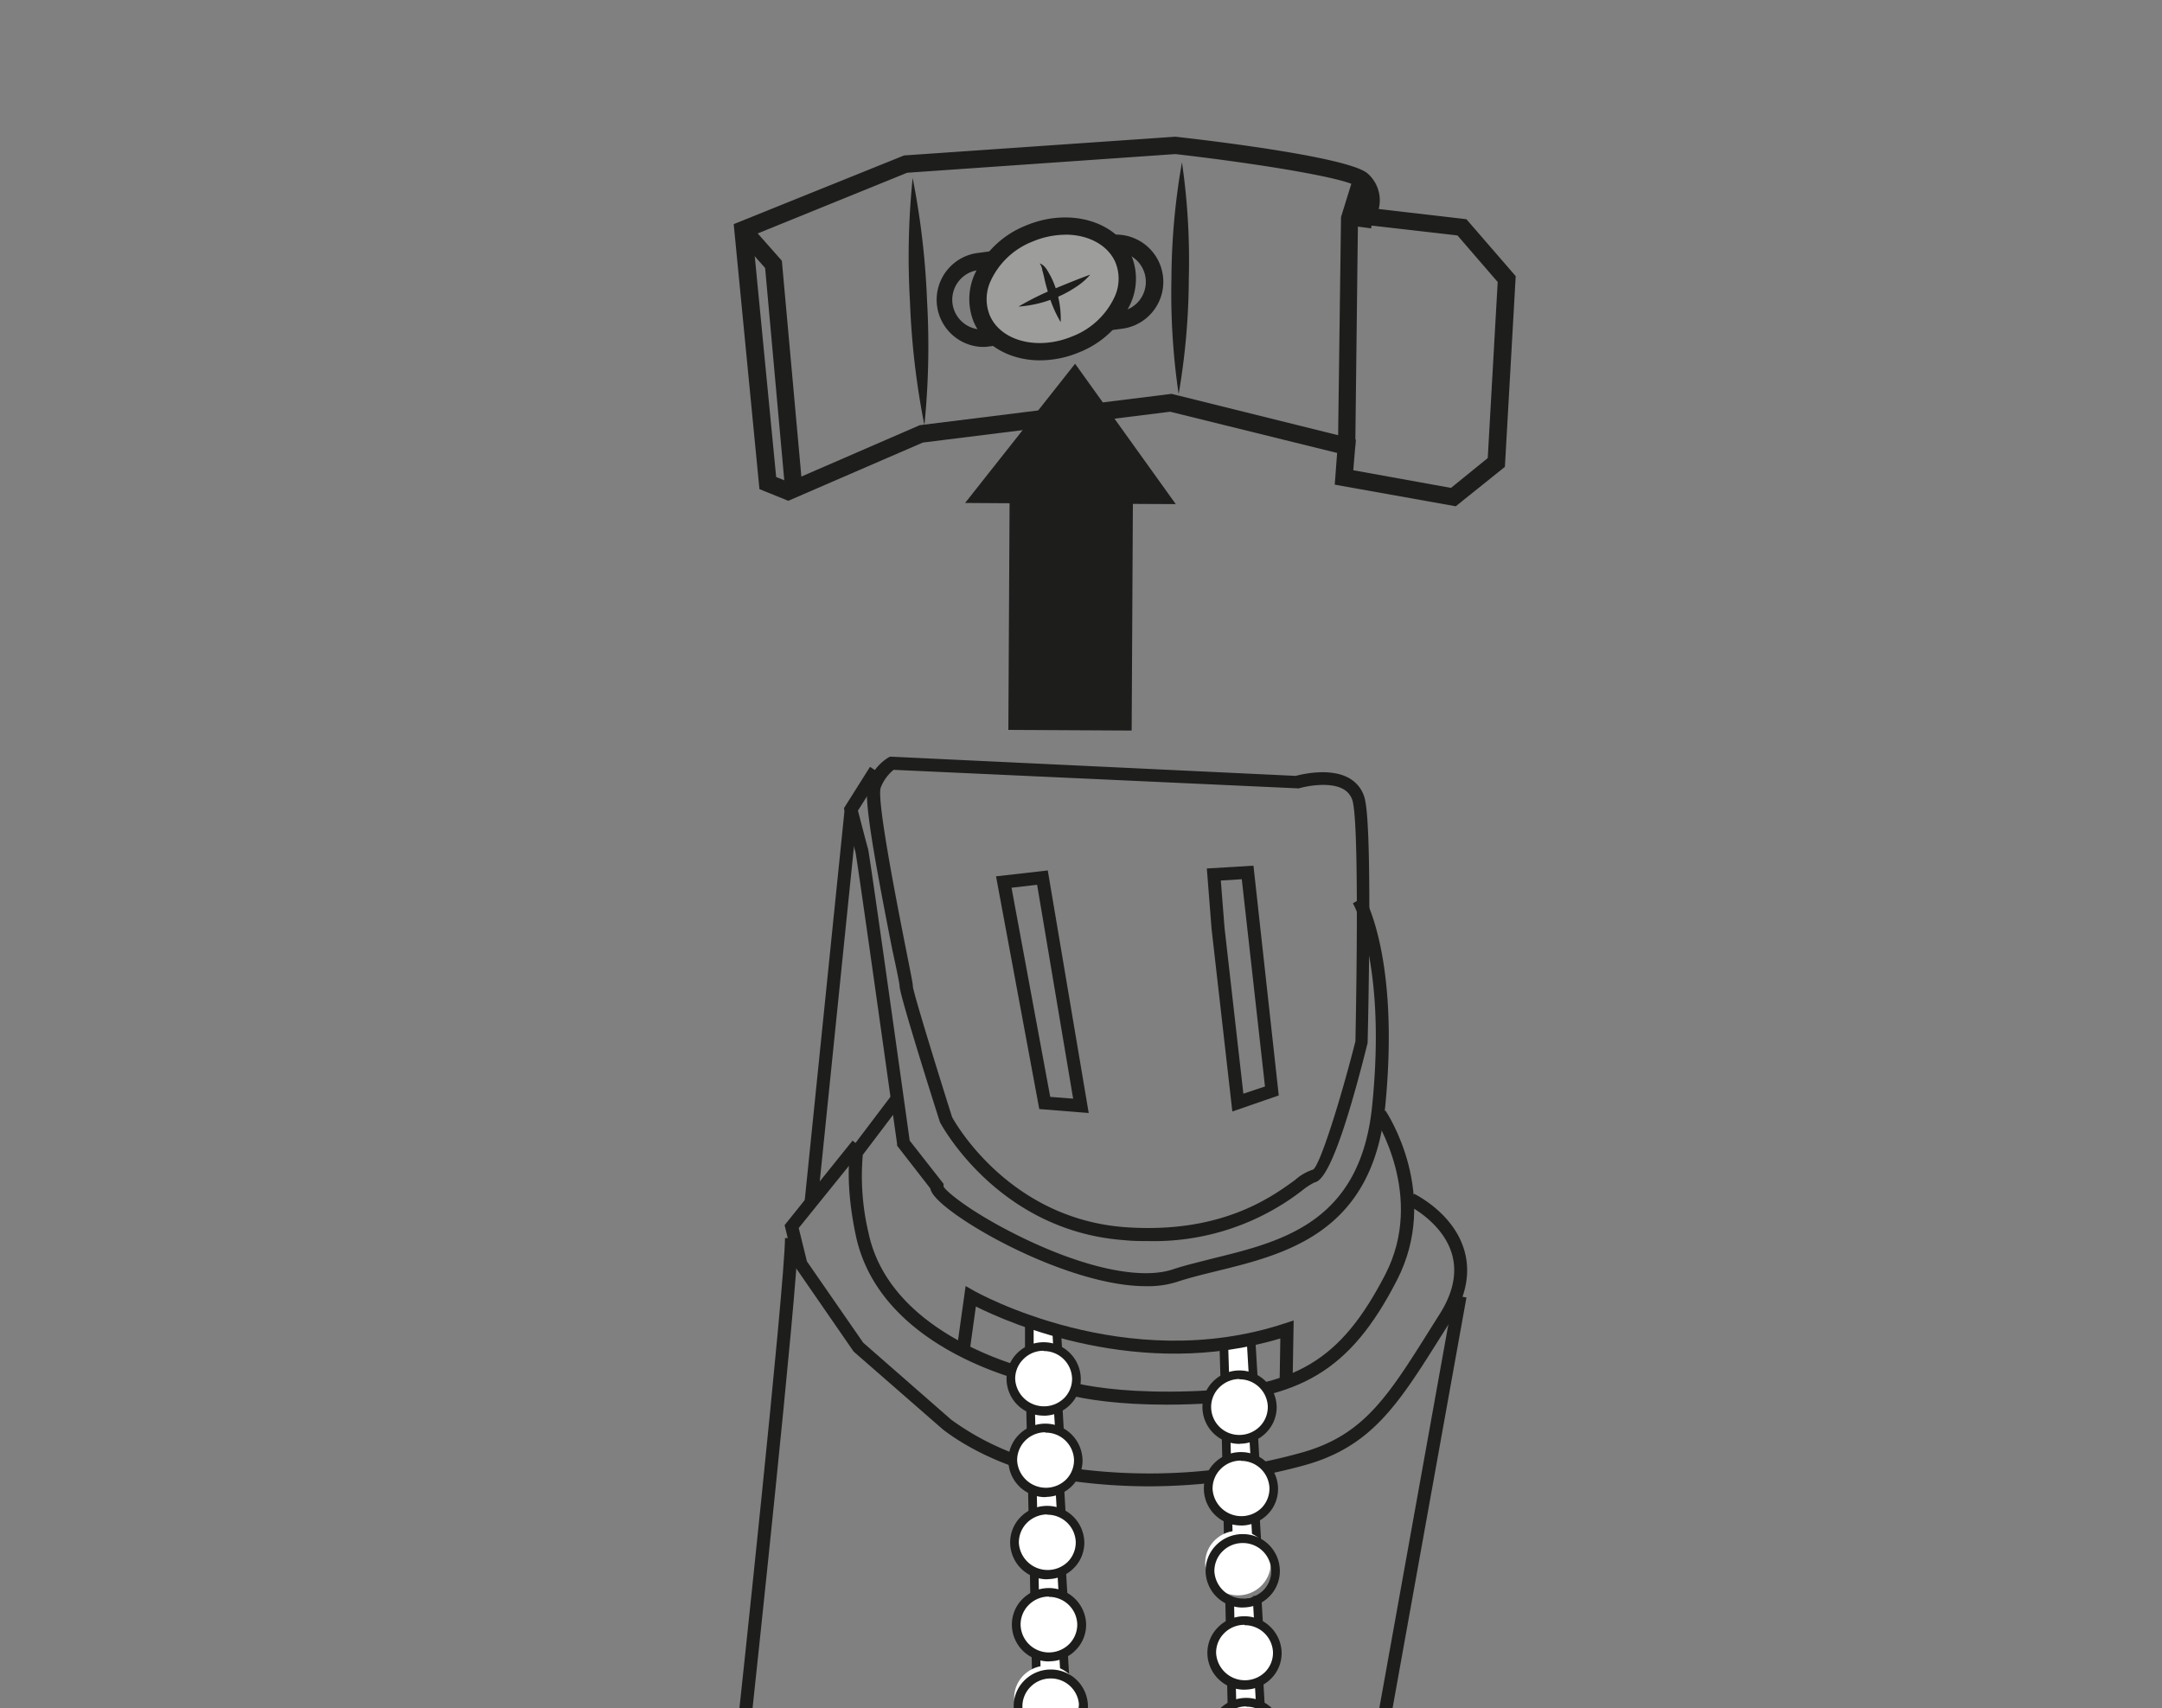 <svg id="Vrstva_1" data-name="Vrstva 1" xmlns="http://www.w3.org/2000/svg" xmlns:xlink="http://www.w3.org/1999/xlink" viewBox="0 0 300 237"><rect x="0" y="0" width="300" height="237" fill="#808080" stroke="none"/><defs><style>.cls-1{fill:none;}.cls-2{fill:#1d1d1b;}.cls-3{fill:#fff;}.cls-4{fill:#9d9d9c;}.cls-5{clip-path:url(#clip-path);}.cls-6{clip-path:url(#clip-path-2);}.cls-7{clip-path:url(#clip-path-3);}</style><clipPath id="clip-path"><polygon class="cls-1" points="349.55 224.4 473.36 222.04 521.79 111.54 350.83 53.69 349.55 224.4"/></clipPath><clipPath id="clip-path-2"><rect class="cls-1" x="288.45" y="66.48" width="243.75" height="164.43" transform="translate(832.7 258.6) rotate(174.66)"/></clipPath><clipPath id="clip-path-3"><rect class="cls-1" x="303.95" y="87.59" width="166.87" height="221.45" transform="translate(-16.76 36.88) rotate(-5.34)"/></clipPath></defs><path class="cls-2" d="M159.35,172.21c-1,0-2.13,0-3.26-.12-17.7-1.24-25.6-16.25-25.67-16.4-1.73-5.42-5.6-17.79-5.59-18.84,0-.31-.47-2.6-1-5-2.73-13.81-4.07-21.6-3.35-23.27a6.78,6.78,0,0,1,2.81-3.48l.21-.1h.23l56.07,2.66c.85-.23,4.94-1.21,7.55.4a4.5,4.5,0,0,1,2.11,3.16c1,5.14.34,32.35.31,33.5q-4.73,18.94-7.34,19.34a9.36,9.36,0,0,0-1.74,1.13A33.62,33.62,0,0,1,159.35,172.21ZM124,106.82a5.93,5.93,0,0,0-1.79,2.47c-.59,1.68,2.25,16.06,3.46,22.2.79,4,1,5,1,5.38.1,1,3.39,11.64,5.44,18.13,0,0,7.48,14.13,24.13,15.29,13.18.91,20.13-4.13,23.47-6.56a6.88,6.88,0,0,1,2.52-1.45c1-.77,3.84-9.85,5.85-17.8,0-.08.61-28-.31-32.93a2.72,2.72,0,0,0-1.28-2c-1.81-1.11-5.13-.5-6.25-.16l-.15,0Z"/><path class="cls-2" d="M171,154.23l-2.88-25.32-.66-8.4,6.47-.39L177.44,152Zm-1.08-25.47,2.61,23,3-1L172.31,122l-2.91.18Z"/><path class="cls-2" d="M151.07,154.44l-6.86-.55-6-32.29,7.18-.82Zm-5.34-2.24,3.18.25-5-29.68-3.55.41Z"/><path class="cls-2" d="M159,178.47c-9.15,0-22.32-6.62-27.67-10.92-1.63-1.31-2.13-2.1-2.25-2.66l-4.6-5.92,0-.24c-1.53-10.9-5.53-39.43-5.78-40.52-.21-.66-1.44-5.49-1.5-5.69l-.09-.38,3.61-5.73,1.53,1-3.2,5.07c.41,1.58,1.23,4.76,1.39,5.26.22.69,4.44,30.88,5.79,40.53l4.7,6,0,.36c.22.57,3.43,3.33,9.85,6.57,9.14,4.62,17.34,6.47,21.95,4.94,1.72-.58,3.61-1,5.61-1.53,9.59-2.35,20.47-5,22.07-21.26,2-19.85-2.64-28-2.69-28l1.56-.92c.21.35,4.95,8.7,2.93,29.13-1.73,17.51-13.77,20.46-23.44,22.83-2,.49-3.82.94-5.47,1.49A13.34,13.34,0,0,1,159,178.47Z"/><path class="cls-2" d="M161.91,194.91c-13.21,0-18-2.79-18.17-2.91l.94-1.55s5.4,3.09,20.45,2.6c14.6-.47,20.92-4.26,27.09-16.2,5.61-10.86-1.41-21.65-1.48-21.76l1.5-1c.32.47,7.69,11.76,1.58,23.59-6.45,12.51-13.41,16.68-28.63,17.17C164,194.89,163,194.91,161.91,194.91Z"/><path class="cls-2" d="M159.46,206.24a79.06,79.06,0,0,1-10.39-.69c-11.27-1.51-17.95-7-18.23-7.2l-12.39-10.81-8.2-11.88L108.87,170l9.43-11.73,1.41,1.13-8.88,11,1.14,4.63,7.81,11.28L132,197a37,37,0,0,0,17.3,6.79,78.46,78.46,0,0,0,30.92-2.12c8.9-2.36,12.25-7.69,18.32-17.38l1.23-1.95c1.87-2.95,2.44-5.75,1.71-8.3-1.27-4.42-6-6.75-6.06-6.77l.78-1.63c.23.11,5.53,2.71,7,7.9.88,3.07.24,6.36-1.91,9.76l-1.23,1.95c-6.11,9.74-9.8,15.62-19.39,18.16A82.35,82.35,0,0,1,159.46,206.24Z"/><path class="cls-2" d="M144,192.11c-.89-.18-21.85-4.56-25.25-20.69-1.55-7.3-.81-11.51-.77-11.69l.16-.38,5.44-7.19,1.44,1.09-5.3,7a34.17,34.17,0,0,0,.79,10.8c3.16,15,23.64,19.25,23.85,19.29Z"/><rect class="cls-2" x="165.99" y="209.57" width="62.19" height="1.81" transform="translate(-44.96 367.18) rotate(-79.8)"/><path class="cls-2" d="M104.3,238.2l-1.8-.2c.07-.59,6.35-59.08,6.43-66.21l1.81,0C110.66,179,104.56,235.78,104.3,238.2Z"/><rect class="cls-2" x="87.97" y="138.69" width="54.7" height="1.81" transform="translate(-35.26 240.13) rotate(-84.17)"/><polyline class="cls-3" points="170.14 199.54 170.21 202.63 174.19 203.21 173.92 198.65"/><polygon class="cls-2" points="174.83 203.91 169.62 203.16 169.54 199.55 170.74 199.53 170.8 202.11 173.54 202.51 173.32 198.69 174.53 198.62 174.83 203.91"/><polyline class="cls-3" points="169.79 185.67 169.96 191.31 173.94 191.88 173.59 185.83"/><polygon class="cls-2" points="174.59 192.58 169.37 191.83 169.19 185.69 170.39 185.65 170.55 190.78 173.3 191.18 172.99 185.87 174.19 185.79 174.59 192.58"/><ellipse class="cls-3" cx="171.95" cy="195.27" rx="4.48" ry="4.55" transform="translate(-29.15 360.36) rotate(-88.02)"/><path class="cls-2" d="M172,200.35a5.13,5.13,0,0,1-5.15-5,5,5,0,0,1,1.41-3.59,5.16,5.16,0,0,1,8.89,3.39h0a5,5,0,0,1-1.41,3.59,5.11,5.11,0,0,1-3.63,1.59Zm0-9h-.08a4,4,0,0,0-2.78,1.22,3.8,3.8,0,0,0-1.08,2.74,3.89,3.89,0,0,0,4,3.8,4,4,0,0,0,2.79-1.22,3.84,3.84,0,0,0,1.07-2.74h0A3.92,3.92,0,0,0,171.94,191.39Z"/><polyline class="cls-3" points="170.39 210.94 170.46 214.03 174.44 214.6 174.17 210.05"/><polygon class="cls-2" points="175.08 215.31 169.86 214.56 169.79 210.95 170.99 210.93 171.05 213.51 173.79 213.9 173.57 210.08 174.77 210.01 175.08 215.31"/><polyline class="cls-3" points="170.64 222.34 170.7 225.43 174.69 226 174.42 221.45"/><polygon class="cls-2" points="175.33 226.7 170.11 225.95 170.03 222.35 171.24 222.32 171.29 224.91 174.04 225.3 173.82 221.48 175.02 221.41 175.33 226.7"/><polyline class="cls-3" points="170.88 233.65 170.95 236.75 174.93 237.32 174.67 232.76"/><polygon class="cls-2" points="175.57 238.02 170.36 237.27 170.28 233.67 171.48 233.64 171.54 236.22 174.29 236.62 174.07 232.8 175.27 232.73 175.57 238.02"/><ellipse class="cls-3" cx="172.44" cy="217.98" rx="4.48" ry="4.55" transform="matrix(0.03, -1, 1, 0.03, -51.37, 382.79)"/><path class="cls-2" d="M172.45,223.06a5.14,5.14,0,0,1-5.16-5,5,5,0,0,1,1.41-3.6,5.17,5.17,0,0,1,3.63-1.59h.11a5.13,5.13,0,0,1,5.15,5h0a5,5,0,0,1-1.4,3.6,5.15,5.15,0,0,1-3.64,1.58Zm0-8.95h-.08a3.94,3.94,0,0,0-2.79,1.21,3.85,3.85,0,0,0-1.07,2.74,4,4,0,0,0,6.82,2.58,3.81,3.81,0,0,0,1.07-2.73h0A3.93,3.93,0,0,0,172.44,214.11Z"/><ellipse class="cls-3" cx="172.69" cy="229.38" rx="4.48" ry="4.55" transform="translate(-62.53 394.04) rotate(-88.02)"/><path class="cls-2" d="M172.69,234.46a5.13,5.13,0,0,1-5.15-5,5,5,0,0,1,1.41-3.6,5.11,5.11,0,0,1,3.63-1.59,5.18,5.18,0,0,1,5.26,5h0a5,5,0,0,1-1.41,3.6,5.15,5.15,0,0,1-3.63,1.58Zm0-9h-.08a3.94,3.94,0,0,0-2.79,1.21,3.79,3.79,0,0,0-1.07,2.74,4,4,0,0,0,6.81,2.58,3.79,3.79,0,0,0,1.08-2.74h0A3.92,3.92,0,0,0,172.69,225.51Z"/><ellipse class="cls-3" cx="172.94" cy="240.7" rx="4.48" ry="4.55" transform="translate(-73.6 405.21) rotate(-88.02)"/><path class="cls-2" d="M172.94,245.78a5.13,5.13,0,0,1-5.15-5,5,5,0,0,1,1.41-3.6,5.17,5.17,0,0,1,8.89,3.39,5,5,0,0,1-1.41,3.6,5.11,5.11,0,0,1-3.63,1.59Zm0-9h-.08a3.94,3.94,0,0,0-2.79,1.22,3.82,3.82,0,0,0-1.07,2.74,4,4,0,0,0,6.82,2.58,3.85,3.85,0,0,0,1.07-2.74A3.92,3.92,0,0,0,172.93,236.82Z"/><ellipse class="cls-3" cx="172.19" cy="206.59" rx="4.48" ry="4.55" transform="translate(-40.22 371.53) rotate(-88.02)"/><path class="cls-2" d="M172.2,211.67a5.13,5.13,0,0,1-5.15-5,5,5,0,0,1,1.4-3.6,5.19,5.19,0,0,1,3.64-1.58h.1a5.13,5.13,0,0,1,5.15,5h0a5,5,0,0,1-1.4,3.6,5.2,5.2,0,0,1-3.64,1.59Zm0-9h-.08a3.91,3.91,0,0,0-2.79,1.22,3.81,3.81,0,0,0-1.07,2.73,4,4,0,0,0,6.82,2.59,3.85,3.85,0,0,0,1.07-2.74h0A3.93,3.93,0,0,0,172.19,202.71Z"/><polyline class="cls-3" points="143.01 195.62 143.08 198.71 147.06 199.28 146.79 194.73"/><polygon class="cls-2" points="147.7 199.98 142.49 199.24 142.41 195.63 143.61 195.6 143.67 198.19 146.42 198.58 146.19 194.76 147.4 194.69 147.7 199.98"/><polyline class="cls-3" points="142.83 183.4 142.83 187.38 146.81 187.96 146.62 184.59"/><polygon class="cls-2" points="147.46 188.66 142.23 187.91 142.23 183.4 143.43 183.4 143.43 186.86 146.17 187.26 146.02 184.63 147.22 184.56 147.46 188.66"/><ellipse class="cls-3" cx="144.82" cy="191.35" rx="4.48" ry="4.55" transform="translate(-51.42 329.46) rotate(-88.02)"/><path class="cls-2" d="M144.82,196.43a5.13,5.13,0,0,1-5.15-5,5,5,0,0,1,1.41-3.6,5.15,5.15,0,0,1,3.63-1.58h.11a5.13,5.13,0,0,1,5.15,5h0a5,5,0,0,1-1.41,3.6,5.16,5.16,0,0,1-3.63,1.59Zm0-9h-.09a3.9,3.9,0,0,0-2.78,1.22,3.78,3.78,0,0,0-1.08,2.73,4,4,0,0,0,6.82,2.59,3.77,3.77,0,0,0,1.07-2.74h0A3.92,3.92,0,0,0,144.82,187.47Z"/><polyline class="cls-3" points="143.26 207.02 143.33 210.11 147.31 210.68 147.04 206.13"/><polygon class="cls-2" points="147.95 211.38 142.74 210.63 142.66 207.03 143.86 207 143.92 209.59 146.66 209.98 146.44 206.16 147.64 206.09 147.95 211.38"/><polyline class="cls-3" points="143.51 218.41 143.57 221.51 147.56 222.08 147.29 217.52"/><polygon class="cls-2" points="148.2 222.78 142.98 222.03 142.91 218.43 144.11 218.4 144.16 220.98 146.91 221.38 146.69 217.56 147.89 217.49 148.2 222.78"/><polyline class="cls-3" points="143.75 229.73 143.82 232.82 147.8 233.4 147.54 228.84"/><polygon class="cls-2" points="148.45 234.1 143.23 233.35 143.15 229.74 144.35 229.72 144.41 232.3 147.16 232.69 146.94 228.88 148.14 228.8 148.45 234.1"/><ellipse class="cls-3" cx="145.31" cy="214.06" rx="4.48" ry="4.55" transform="translate(-73.64 351.88) rotate(-88.02)"/><path class="cls-2" d="M145.32,219.14a5.13,5.13,0,0,1-5.15-5,5,5,0,0,1,1.4-3.59,5.16,5.16,0,0,1,8.89,3.39,5,5,0,0,1-1.4,3.59,5.16,5.16,0,0,1-3.64,1.59Zm0-9h-.08a4,4,0,0,0-2.79,1.22,3.84,3.84,0,0,0-1.07,2.74,4,4,0,0,0,6.82,2.58,3.84,3.84,0,0,0,1.07-2.74A3.93,3.93,0,0,0,145.31,210.18Z"/><ellipse class="cls-3" cx="145.56" cy="225.46" rx="4.48" ry="4.55" transform="translate(-84.8 363.14) rotate(-88.02)"/><path class="cls-2" d="M145.56,230.54a5.13,5.13,0,0,1-5.15-5,5,5,0,0,1,1.41-3.6,5.17,5.17,0,0,1,8.89,3.39h0a5,5,0,0,1-1.41,3.6,5.11,5.11,0,0,1-3.63,1.59Zm0-9h-.08a3.91,3.91,0,0,0-2.79,1.22,3.82,3.82,0,0,0-1.07,2.74,3.93,3.93,0,0,0,4,3.79,4,4,0,0,0,2.79-1.21,3.85,3.85,0,0,0,1.07-2.74h0A3.93,3.93,0,0,0,145.56,221.58Z"/><ellipse class="cls-3" cx="145.81" cy="236.77" rx="4.48" ry="4.55" transform="matrix(0.03, -1, 1, 0.03, -95.87, 374.31)"/><path class="cls-2" d="M145.81,241.85a5.13,5.13,0,0,1-5.15-5,5,5,0,0,1,1.41-3.6,5.16,5.16,0,0,1,3.63-1.59h.1a5.14,5.14,0,0,1,5.16,5h0a5,5,0,0,1-1.41,3.6,5.11,5.11,0,0,1-3.63,1.58Zm0-8.95h-.08a3.93,3.93,0,0,0-2.78,1.21,3.82,3.82,0,0,0-1.08,2.74,3.88,3.88,0,0,0,4,3.8,3.94,3.94,0,0,0,2.79-1.21,3.81,3.81,0,0,0,1.07-2.74h0A3.92,3.92,0,0,0,145.8,232.9Z"/><ellipse class="cls-3" cx="145.07" cy="202.66" rx="4.48" ry="4.55" transform="translate(-62.49 340.63) rotate(-88.02)"/><path class="cls-2" d="M145.07,207.74a5.13,5.13,0,0,1-5.15-5,5,5,0,0,1,1.4-3.6,5.16,5.16,0,0,1,8.89,3.39h0a5,5,0,0,1-1.4,3.6,5.18,5.18,0,0,1-3.63,1.58Zm0-9H145a3.94,3.94,0,0,0-2.79,1.21,3.85,3.85,0,0,0-1.07,2.74,4,4,0,0,0,6.82,2.58,3.82,3.82,0,0,0,1.07-2.74h0A3.92,3.92,0,0,0,145.06,198.79Z"/><path class="cls-2" d="M202,70.25l-16.79-3,.33-4.4-23.17-5.72-34.32,4.28-18.67,8.08-4-1.62-3.57-36.77,23.64-9.53,37.63-2.6c5.8.64,24.23,2.9,26.7,5.11A4.94,4.94,0,0,1,191.31,29l12.17,1.42,6.84,7.9-1.5,26.46Zm-14.22-5,13.56,2.45,5.1-4.14,1.38-24.43-5.58-6.46L187.66,31l1-1.59a2.87,2.87,0,0,0-.42-3.53c-1.37-1.18-13.86-3.21-25.15-4.5l-37.21,2.59-21.43,8.7,3.25,33.52,1.74.7L127.62,59l34.94-4.35L188.14,61Z"/><polygon class="cls-2" points="188.06 61.89 185.66 61.87 186.08 30.12 187.68 24.96 189.98 25.68 188.43 30.67 188.06 61.89"/><path class="cls-2" d="M128.27,59a108.88,108.88,0,0,1-2-17.09,107.68,107.68,0,0,1,.37-17.21,108.88,108.88,0,0,1,2,17.09A110,110,0,0,1,128.27,59Z"/><path class="cls-2" d="M163.55,54.69a95.74,95.74,0,0,1-1-16.1,94.6,94.6,0,0,1,1.46-16.06,94.64,94.64,0,0,1,.95,16.1A96.78,96.78,0,0,1,163.55,54.69Z"/><polygon class="cls-2" points="108.95 68.02 106.17 37.19 102.62 33.18 104.43 31.59 108.49 36.18 111.35 67.81 108.95 68.02"/><rect class="cls-2" x="187.4" y="28.79" width="2.41" height="2.1" transform="matrix(0.13, -0.99, 0.99, 0.13, 135.32, 213.2)"/><path class="cls-2" d="M136.27,48.14a6.55,6.55,0,0,1-.86-13L154,32.61a6.55,6.55,0,1,1,1.73,13l-18.6,2.48A6.36,6.36,0,0,1,136.27,48.14ZM154.88,35a5.09,5.09,0,0,0-.55,0l-18.6,2.48a4.15,4.15,0,0,0-3.56,4.65,4.15,4.15,0,0,0,4.65,3.56l18.6-2.47a4.15,4.15,0,0,0-.54-8.26Z"/><ellipse class="cls-4" cx="146.06" cy="40.07" rx="10.67" ry="8.33" transform="translate(-4.23 58.84) rotate(-22.46)"/><path class="cls-2" d="M144.31,50c-4.13,0-7.77-2-9.2-5.34a8.48,8.48,0,0,1,.09-6.52,13.12,13.12,0,0,1,7.17-6.85c6-2.52,12.61-.63,14.64,4.22a8.39,8.39,0,0,1-.09,6.52,13.1,13.1,0,0,1-7.16,6.85A14.18,14.18,0,0,1,144.31,50Zm3.56-17.43a11.87,11.87,0,0,0-4.57.94h0a10.66,10.66,0,0,0-5.87,5.55,6,6,0,0,0-.1,4.67c1.53,3.62,6.69,4.94,11.5,2.93a10.69,10.69,0,0,0,5.87-5.55,6,6,0,0,0,.09-4.67C153.76,34,151,32.56,147.87,32.56Z"/><path class="cls-2" d="M141.33,42.54a37.8,37.8,0,0,1,4.9-2.43c1.67-.7,3.3-1.36,5.05-2a9.22,9.22,0,0,1-2.13,1.81,15.6,15.6,0,0,1-2.45,1.31A16.41,16.41,0,0,1,141.33,42.54Z"/><path class="cls-2" d="M147.18,44.7a17.46,17.46,0,0,1-1.73-4.05c-.2-.7-.41-1.39-.55-2.1-.08-.35-.16-.7-.26-1a2.1,2.1,0,0,0-.37-1c.79.28,1.12,1.1,1.49,1.72a12,12,0,0,1,.84,2.07A13,13,0,0,1,147.18,44.7Z"/><path class="cls-2" d="M179.36,191.81l-1.8,0,.1-6.09c-19.44,5.86-37.56-2.09-42.25-4.43l-.81,5.83-1.79-.25,1.18-8.42,1.16.66c.21.12,21,11.84,43.16,4.51l1.2-.4Z"/><g class="cls-5"><g class="cls-6"><g class="cls-7"><path class="cls-3" d="M275,145.41s40.2-11.86,45.09-11,40.38-6.36,41.59-6.05,5.23,2.07,5.23,2.07l16,.1L409,135.07s13.74,12.61,12.64,18.14-9.33,20.14-10.88,21.2-31.34,12.31-31.34,12.31l-8.19,24.43a30.49,30.49,0,0,1-8.31,3.69c-4.82,1.31-10.12,5.76-8,23.75S346,249.74,346,249.74L341,285.19l-4.3,48-3.39,19.49-52.27-7.23s.33-7.55.77-9.25-.8-43.1,7.48-67.87,11.72-45.7,8.22-52c-11.22,0-15.81-.79-15.81-.79L276,204.17l-9.83-2.88s-4.64-10.64-2.57-22.47S269.29,151.57,275,145.41Z"/><path class="cls-2" d="M334.33,354l-54.52-7.54.05-1.1a89.59,89.59,0,0,1,.8-9.5c0-.31.08-2.21.11-4.42.16-11.81.6-43.19,7.4-63.53,8-23.83,11.34-43.81,8.61-50.45-10.64,0-15.08-.77-15.26-.81l-.6-.1-5.79-11.36-9.87-2.9-.22-.52a44.42,44.42,0,0,1-2.65-23.16c3.06-17.49,7-28.94,11.76-34l.22-.24.32-.1c4.14-1.22,40.61-11.92,45.65-11,3,.54,19.84-2.46,29.94-4.25,9.8-1.74,11.12-1.94,11.73-1.78,1.13.29,4.25,1.62,5.19,2l15.73.1,26.62,4.58.26.24c1.46,1.34,14.21,13.25,13,19.27-1.1,5.57-9.47,20.66-11.39,22-1.53,1.05-25,10-31.05,12.24l-8.14,24.28-.33.23a31.84,31.84,0,0,1-8.68,3.85c-2.34.63-9.46,2.57-7.13,22.44.82,6.94-.14,11.18-2.93,13-2.11,1.35-4.64.78-6.24.15l-4.7,33.81-4.29,47.9Zm-52-9.64,50,6.92,3.2-18.34,4.28-47.86L345,247.74l1.58,1c.9.55,3.59,1.73,5.28.65,1.85-1.18,2.49-5,1.83-10.63-1.74-14.77,1.17-23,8.9-25.06a29.94,29.94,0,0,0,7.61-3.31l8.24-24.57.53-.2c11.34-4.28,29.8-11.38,31.1-12.19,1.32-1.08,9.28-15,10.37-20.43.69-3.48-6.9-12-12-16.77l-25.71-4.44-16.27-.19c-1.58-.69-4.23-1.8-5.05-2-.53,0-5.7.94-10.7,1.83-15,2.66-27.67,4.82-30.8,4.25-3.35-.62-28.14,6.11-44.2,10.84-4.26,4.8-8,16-10.92,32.55-1.73,9.88,1.42,19,2.27,21.26l9.77,2.87,5.7,11.19a120.56,120.56,0,0,0,15,.68h.71l.35.63c3.62,6.57.43,27.38-8.14,53-6.67,20-7.1,51.09-7.27,62.8a35,35,0,0,1-.18,5A73.74,73.74,0,0,0,282.33,344.36Z"/><path class="cls-2" d="M295.67,210l-.33,0a84.15,84.15,0,0,1-19.81-4.62l.89-2.26a82.4,82.4,0,0,0,18.82,4.43c3.78-2.21,9.61-15.92,10.55-33.48.89-16.61-12.3-21-12.43-21-.54-.17-13-4.16-18.77-6.46l.89-2.25c5.71,2.26,18.48,6.36,18.61,6.4s15.11,5,14.12,23.43c-.9,16.76-6.5,33.11-12.24,35.7Z"/><path class="cls-2" d="M292.92,202.71l-2.06-1.28c1.9-3.06,2.88-6.85,5.29-24.56,2.36-17.44-5.38-23.1-5.71-23.34l1.4-2c.38.27,9.27,6.77,6.71,25.65C296.07,195.49,295.07,199.26,292.92,202.71Z"/><path class="cls-2" d="M300,217.35h-1.13l0-2.43c3.63.07,9.36-.21,10.72-1l1.23,2.09C308.76,217.2,302.72,217.35,300,217.35Z"/><path class="cls-2" d="M291.89,321.83c-3.18,0-6.07-.45-7.81-1.74a4.42,4.42,0,0,1-1.87-3.46l2.42-.11a2,2,0,0,0,.89,1.62c3.72,2.74,16.3.38,21.56-.93l10-24.34,12.71-50.52c-1.83-8.68-4.09-18.1-5.14-20.82-2.26.51-8.39.42-25.94-2.56l.4-2.39c10.74,1.82,22.75,3.29,24.92,2.7l.25-.49h1c1,.13,2.1.28,6.94,23.33l0,.28-12.89,51.22-10.52,25.63-.58.16C307,319.75,298.74,321.83,291.89,321.83Z"/></g></g></g><polygon class="cls-2" points="149.18 50.47 133.92 69.79 140.09 69.83 139.92 101.28 157.03 101.37 157.2 69.92 163.15 69.95 149.18 50.47"/></svg>